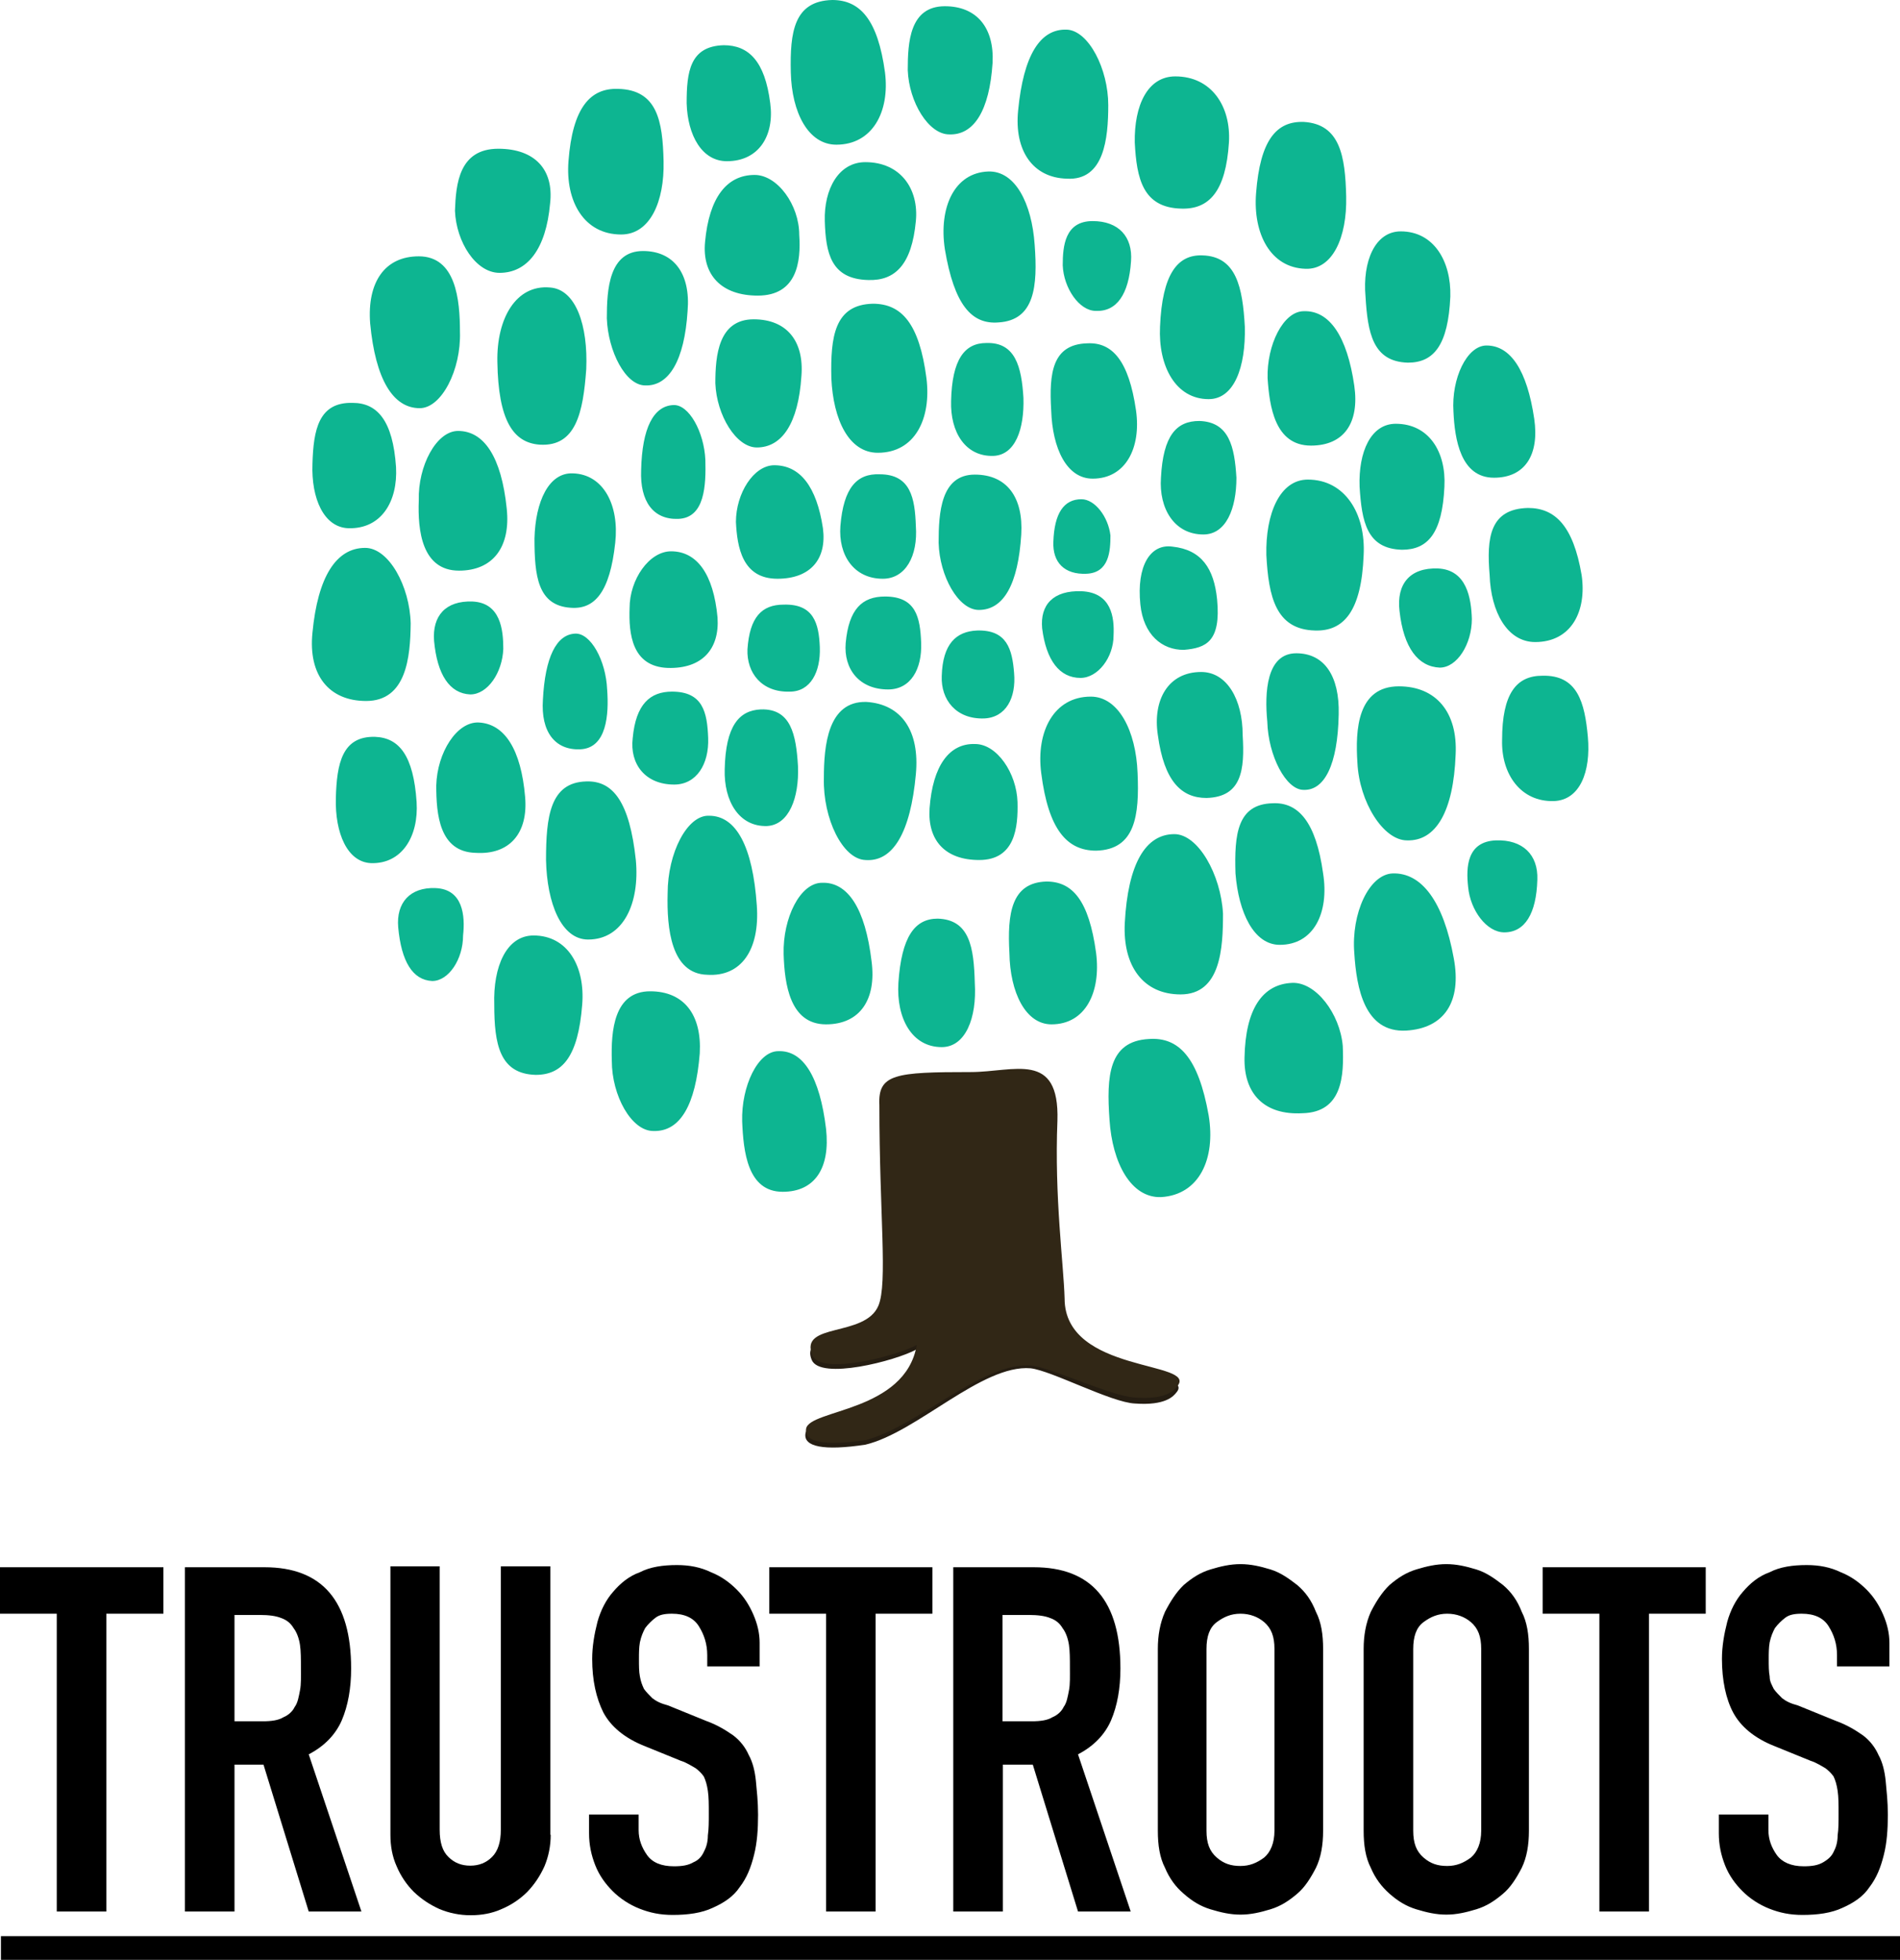 <svg xmlns="http://www.w3.org/2000/svg" xmlns:xlink="http://www.w3.org/1999/xlink" viewBox="1 74.1 609.3 628.6"><path d="M19.2 591.6H1v-14.9h52.4v14.9H35.1v95.5H19.2v-95.5zM60.3 576.7h25.5c18.6 0 27.8 10.9 27.8 32.5 0 6.3-1 11.9-3 16.6-2 4.6-5.6 8.3-10.6 10.9l16.9 50.4H100L85.5 640h-9.3v47.1H60.3V576.7zm16 49.4h9c2.7 0 5-.3 6.6-1.3 1.7-.7 3-2 3.6-3.3 1-1.3 1.3-3.3 1.7-5.3s.3-4.6.3-7.3 0-5.3-.3-7.3-1-4-2-5.3c-1-1.7-2.3-2.7-4-3.3-1.7-.7-4-1-7-1h-8v34.1zM243.7 608.5h-15.9v-3.6c0-3.6-1-6.6-2.7-9.3s-4.6-4-8.6-4c-2.3 0-4 .3-5.3 1.3-1.3 1-2.3 2-3.3 3.3-.7 1.3-1.3 2.7-1.7 4.6-.3 1.7-.3 3.6-.3 5.3 0 2.3 0 4 .3 5.6.3 1.7.7 2.7 1.3 4 .7 1 1.7 2 2.7 3 1.3 1 2.7 1.7 5 2.3l12.3 5c3.6 1.3 6.3 3 8.6 4.6 2.3 1.7 4 4 5 6.3 1.3 2.3 2 5.3 2.3 8.3.3 3.3.7 6.6.7 10.9 0 4.6-.3 9-1.3 12.9-1 4-2.3 7.3-4.6 10.3-2 3-5 5-8.6 6.6-3.6 1.7-8 2.3-12.9 2.3-4 0-7.3-.7-10.6-2s-6.3-3.3-8.6-5.6-4.3-5-5.6-8.3c-1.3-3.3-2-6.6-2-10.3v-6h15.9v5c0 3 1 5.6 2.7 8s4.6 3.6 8.6 3.6c2.7 0 4.6-.3 6.3-1.3 1.7-.7 2.7-2 3.3-3.3.7-1.3 1.3-3 1.3-5.3.3-2 .3-4.3.3-7 0-3 0-5.3-.3-7.3s-.7-3.3-1.3-4.6c-.7-1-1.7-2-2.7-2.7-1.3-.7-2.7-1.7-4.6-2.3l-11.3-4.6c-7-2.7-11.3-6.6-13.6-10.9-2.3-4.6-3.6-10.3-3.6-17.2 0-4 .7-8 1.7-11.9 1-3.6 2.7-7 5-9.6 2.3-2.7 5-5 8.6-6.3 3.3-1.7 7.3-2.3 11.9-2.3 4 0 7.6.7 10.9 2.3 3.3 1.3 6 3.3 8.3 5.6 2.3 2.3 4 5 5.3 8s2 6 2 9v7.6h-.9zM265.9 591.6h-18.2v-14.9H300v14.9h-18.2v95.5h-15.9v-95.5zM307 576.7h25.5c18.6 0 27.8 10.9 27.8 32.5 0 6.3-1 11.9-3 16.6-2 4.6-5.6 8.3-10.6 10.9l16.9 50.4h-16.9L332.2 640h-9.6v47.1h-15.9V576.7h.3zm15.9 49.4h9c2.7 0 5-.3 6.6-1.3 1.7-.7 3-2 3.6-3.3 1-1.3 1.3-3.3 1.7-5.3s.3-4.6.3-7.3 0-5.3-.3-7.3-1-4-2-5.3c-1-1.7-2.3-2.7-4-3.3-1.7-.7-4-1-7-1h-8.3v34.1h.4zM372.3 602.9c0-4.3.7-8.3 2.3-11.9 1.7-3.3 3.6-6.3 6-8.6 2.7-2.3 5.3-4 8.6-5s6.3-1.7 9.6-1.7 6.3.7 9.6 1.7 6 3 8.6 5c2.7 2.3 4.6 5 6 8.6 1.7 3.3 2.3 7.3 2.3 11.9v58.3c0 4.6-.7 8.6-2.3 11.9-1.7 3.3-3.6 6.3-6 8.3-2.7 2.3-5.3 4-8.6 5s-6.3 1.7-9.6 1.7-6.3-.7-9.6-1.7-6-2.7-8.6-5c-2.7-2.3-4.6-5-6-8.3-1.7-3.3-2.3-7.3-2.3-11.9v-58.3zm15.6 58.3c0 4 1 6.6 3.3 8.6s4.6 2.7 7.6 2.7 5.3-1 7.6-2.7c2-1.7 3.3-4.6 3.3-8.6v-58.3c0-4-1-6.6-3.3-8.6-2-1.7-4.6-2.7-7.6-2.7s-5.3 1-7.6 2.7c-2.3 1.7-3.3 4.6-3.3 8.6v58.3zM438.3 602.9c0-4.3.7-8.3 2.3-11.9 1.7-3.3 3.6-6.3 6-8.6 2.7-2.3 5.3-4 8.6-5s6.3-1.7 9.6-1.7 6.3.7 9.6 1.7 6 3 8.6 5c2.7 2.3 4.6 5 6 8.6 1.7 3.3 2.3 7.3 2.3 11.9v58.3c0 4.6-.7 8.6-2.3 11.9-1.7 3.3-3.6 6.3-6 8.3-2.7 2.3-5.3 4-8.6 5s-6.3 1.7-9.6 1.7-6.3-.7-9.6-1.7-6-2.7-8.6-5-4.6-5-6-8.3c-1.7-3.3-2.3-7.3-2.3-11.9v-58.3zm15.9 58.3c0 4 1 6.6 3.3 8.6s4.6 2.7 7.6 2.7 5.3-1 7.6-2.7c2-1.7 3.3-4.6 3.3-8.6v-58.3c0-4-1-6.6-3.3-8.6-2-1.7-4.6-2.7-7.6-2.7s-5.3 1-7.6 2.7c-2.3 1.7-3.3 4.6-3.3 8.6v58.3zM513.9 591.6h-18.2v-14.9H548v14.9h-18.2v95.5h-15.9v-95.5zM606 608.5h-15.9v-3.6c0-3.6-1-6.6-2.7-9.3s-4.6-4-8.6-4c-2.3 0-4 .3-5.3 1.3-1.3 1-2.3 2-3.3 3.3-.7 1.3-1.3 2.7-1.7 4.6-.3 1.7-.3 3.6-.3 5.3 0 2.3 0 4 .3 5.6 0 1.7.7 2.7 1.3 4 .7 1 1.7 2 2.7 3 1.3 1 2.7 1.7 5 2.3l12.3 5c3.6 1.3 6.3 3 8.6 4.6 2.3 1.7 4 4 5 6.3 1.3 2.3 2 5.3 2.3 8.3.3 3.3.7 6.6.7 10.9 0 4.6-.3 9-1.3 12.9-1 4-2.3 7.3-4.6 10.3-2 3-5 5-8.6 6.6-3.6 1.7-8 2.3-12.9 2.3-4 0-7.3-.7-10.6-2s-6.3-3.3-8.6-5.6-4.3-5-5.6-8.3c-1.3-3.3-2-6.6-2-10.3v-6h15.9v5c0 3 1 5.6 2.7 8 1.7 2.3 4.6 3.6 8.6 3.6 2.7 0 4.6-.3 6.3-1.3 1.7-1 2.7-2 3.3-3.3.7-1.3 1.3-3 1.3-5.3.3-2 .3-4.3.3-7 0-3 0-5.3-.3-7.3s-.7-3.3-1.3-4.6c-.7-1-1.7-2-2.7-2.7-1.3-.7-2.7-1.7-4.6-2.3l-11.3-4.6c-7-2.7-11.3-6.6-13.6-10.9s-3.6-10.3-3.6-17.2c0-4 .7-8 1.7-11.9 1-3.6 2.7-7 5-9.6 2.3-2.7 5-5 8.6-6.3 3.3-1.7 7.3-2.3 11.9-2.3 4 0 7.6.7 10.9 2.3 3.3 1.3 6 3.3 8.3 5.6s4 5 5.3 8c1.3 3 2 6 2 9v7.6h-.9zM1.3 702.7V695h609v7.6H1.3z"/><defs><path id="a" d="M332.9 492.1c0 24.2 52.4 20.2 45.4 28.5-1 1.3-3.6 4.3-13.3 3.6-7.6-.3-26.9-10.6-33.5-11.3-15.6-1.3-36.5 20.6-53 24.5-13.3 2-19.9.7-19.2-3.6 1-6.3 31.8-5.3 35.5-26.9-6.6 3.6-30.8 9.9-33.5 3.3-5.6-13.6 39.5.7 30.8-28.8"/></defs><use xlink:href="#a" overflow="visible" fill="#251D12"/><defs><path id="b" d="M312.3 417.9c13.9 0 28.5-7 27.8 15.6-1 24.5 2 46.1 2.3 57 0 24.2 43.1 19.9 36.1 28.2-1 1.3-3.6 4.3-13.3 3.6-7.6-.3-26.9-9.6-33.5-10.3-15.6-1.3-36.5 19.6-53 23.9-13.3 2-19.9.7-19.2-3.6 1-6.3 31.8-5.3 35.5-26.9-6.6 3.6-30.8 9.9-33.5 3.3-4.3-10.6 16.9-5.6 21.2-15.9 3-7.3.3-29.2.3-64.3-.5-10 5.1-10.6 29.3-10.6z"/></defs><use xlink:href="#b" overflow="visible" fill="#312716"/><path d="M172.1 374.1c10.9 0 16.6 9.9 15.6 22.2-1.3 16.6-6.3 22.5-14.9 22.5-11.6-.3-13.3-9.9-13.3-22.5-.4-12.2 3.9-22.2 12.6-22.2zM209.5 392c10.9 0 16.6 7.6 15.9 19.9-1.3 16.6-6.3 25.2-14.9 24.9-7 0-13.3-11.3-13.3-22.5-.3-9.7.7-22.3 12.3-22.3zM269.2 120.5c11.6 0 17.2-10.6 15.6-23.2-2.3-16.9-8-23.2-16.9-23.2-12.3.3-13.6 10.3-13.3 23.2.3 12.9 5.6 23.2 14.6 23.2zM200.2 149.3c-11.9 0-17.9-10.6-16.9-23.5 1.3-17.2 7-23.5 15.9-23.2 12.6.3 14.3 10.3 14.6 23.2s-4.3 23.5-13.6 23.5zM118.4 298.9c-11.9 0-18.6-8.3-17.2-21.9 1.7-17.9 7.6-27.2 16.9-27.2 7.6 0 14.3 12.3 14.6 24.2-.1 10.9-1.4 24.9-14.3 24.9zM234.1 125.8c10.3 0 15.3-8.3 13.9-18.6-1.7-13.6-7-18.6-14.9-18.6-10.9.3-11.9 8.6-11.9 18.6.3 10.3 4.9 18.6 12.9 18.6zM252 456.3c10.3 0 15.3-7.6 13.9-20.2-2-16.6-7.3-25.2-15.3-24.9-6.6 0-11.9 11.3-11.6 22.5.4 9.7 1.7 22.6 13 22.6zM140.6 358.9c-8-.3-12.6 4.6-11.9 12.6 1 10.9 4.6 16.9 10.9 17.2 5.3 0 9.9-7 9.9-14.6.7-6.3 0-14.9-8.9-15.2zM450.2 148.3c10.6 0 16.2 9.6 15.9 20.9-.7 15.6-5.3 21.2-13.6 21.2-11.3-.3-12.9-9.6-13.6-21.2-1-11.2 3-20.9 11.3-20.9zM304 76.1c10.3 0 15.9 7 15.3 18.2-1 15.3-6 23.2-13.9 22.9-6.6 0-12.9-10.3-13.3-20.6 0-8.9.6-20.5 11.9-20.5zM282.5 219.3c11.9 0 17.2-10.9 15.6-23.9-2.3-17.6-8-23.9-17.2-23.9-12.3.3-13.6 10.6-13.3 23.9.6 13.3 5.6 23.9 14.9 23.9zM242.7 176.5c10.6 0 16.2 7 15.3 18.2-1 15.3-6.3 22.9-14.3 22.9-6.6 0-12.9-10.3-13.3-20.6 0-8.9 1-20.5 12.3-20.5zM480.1 227.3c9.9 0 14.6-7.3 12.9-18.9-2.3-15.6-7.6-23.5-15.3-23.5-6.3 0-11.3 10.6-10.6 21.2.4 8.9 2.3 21.2 13 21.2zM419.7 160.3c-11.3-.3-16.9-11.3-15.9-24.2 1.3-17.2 6.6-23.2 15.3-22.9 11.6.7 13.3 10.9 13.6 23.9.3 13.2-4.4 23.5-13 23.2zM462.1 256.4c-9-.3-13.3 5-12.3 13.6 1.3 11.9 6 17.9 12.9 18.2 5.6 0 10.3-7.6 10.3-15.6-.2-6.6-1.6-15.8-10.9-16.2zM347.8 263.7c-9-.3-13.3 4.3-12.6 11.9 1.3 10.3 5.6 15.9 12.3 15.9 5.6 0 10.6-6.6 10.6-13.6.3-5.9-.7-13.8-10.3-14.2zM120 350.9c9.9.3 15.3-8.6 14.6-19.6-1-14.9-5.6-20.6-13.3-20.9-10.6-.3-12.3 8.6-12.6 19.6-.3 11.3 3.7 20.6 11.3 20.9zM449.6 294.2c11.9 0 18.9 8.3 18.2 21.9-.7 18.2-6.3 27.8-15.6 27.5-7.6 0-15.3-12.3-15.9-24.9-.7-10.6 0-24.5 13.3-24.5zM493.3 280c11.6 0 16.6-9.9 14.9-21.5-2.7-15.9-8.6-21.5-17.2-21.5-12.3.3-13.3 9.6-12.3 21.5.4 11.9 5.7 21.5 14.6 21.5zM373.3 458c12.3-.7 17.6-12.3 15.3-26.2-3.3-18.6-9.6-25.2-19.2-24.5-12.9.7-13.6 11.9-12.6 25.9.9 13.9 6.9 25.1 16.5 24.8zM451.9 404.6c12.3-.7 17.9-9.3 15.3-23.2-3.3-18.2-10.3-27.5-19.6-27.2-7.6.3-13.3 12.9-12.3 25.5.7 11.3 3.3 25.6 16.6 24.9zM480.7 343.6c8.6-.3 13.6 4.6 13.3 12.6-.3 10.9-4 16.9-10.6 16.9-5.6 0-10.9-7-11.6-14.6-.7-6.3-.4-14.5 8.9-14.9zM499.3 331c-10.6.3-16.9-8.6-16.6-19.6 0-14.9 4.6-20.6 12.9-20.6 11.3-.3 13.6 8.6 14.6 19.6 1 11.3-2.6 20.3-10.9 20.6zM418.7 431.1c-12.3.7-18.9-6.3-18.6-17.9.3-15.3 5.6-23.5 15.3-23.9 7.6-.3 15.3 9.9 16.2 20.2.4 9.4 0 21.3-12.9 21.6zM416.7 283.6c9 0 13.9 7.3 13.6 19.6-.3 16.2-4.6 24.5-11.3 24.2-5.6 0-11.3-10.9-11.6-21.9-.9-9.3-.3-21.9 9.3-21.9zM377.9 98.6c11.6 0 17.9 9.6 17.2 21.2-1 15.6-6.3 21.5-15.3 21.2-12.3-.3-14.3-9.6-14.9-21.2-.2-11.9 4.1-21.2 13-21.2zM177.4 166.3c-10.9-1-17.2 9.9-16.9 23.9.3 18.6 5 25.9 13.6 26.5 11.6.7 13.9-10.3 14.9-24.2.6-14-3.3-25.6-11.6-26.2zM135.3 156.3c-10.9 0-16.6 8.3-15.6 21.5 1.7 17.9 7.3 27.2 15.9 27.2 7 0 13.3-12.3 12.9-24.5 0-10.3-1.3-24.2-13.2-24.2zM448.6 210c10.6 0 16.2 9 15.6 20.2-.7 14.9-5.3 20.2-13.6 20.2-11.3-.3-12.9-9-13.6-20.2-.4-11.2 3.6-20.2 11.6-20.2zM160.8 121.8c11.6 0 17.9 6.6 16.6 17.6-1.3 14.6-7.3 22.2-16.2 22.2-7.6 0-13.9-9.9-14.3-19.9.3-8.6 1.3-19.9 13.9-19.9zM338.2 402.6c10.9 0 15.9-10.3 14.3-22.9-2.3-16.9-7.6-22.9-15.9-22.9-11.3.3-12.6 10.3-11.9 22.9.2 12.7 5.2 22.9 13.5 22.9zM265.9 402.6c10.9 0 16.2-8 14.6-20.2-2-16.9-7.6-25.5-15.9-25.2-7 0-12.6 11.3-12.3 22.9.3 9.6 2 22.5 13.6 22.5zM303 409.9c-9.6 0-14.6-9.3-13.9-20.6 1-14.9 5.3-20.6 12.6-20.6 10.3.3 11.6 9.3 11.9 20.6.7 11.3-3 20.6-10.6 20.6zM379.6 393c-11.9 0-18.6-9-17.9-22.9 1-18.9 6.6-28.5 15.9-28.5 7.6 0 14.9 12.9 15.6 25.5 0 11-.7 25.9-13.6 25.9zM189.6 375.4c11.3 0 16.6-11.6 15.3-25.5-2-18.6-7.3-25.5-15.9-25.2-11.6.3-12.9 11.3-12.9 25.2.3 13.9 4.9 25.5 13.5 25.5zM148.2 257.1c10.9 0 16.6-7.6 15.3-19.9-1.7-16.6-7.3-24.9-15.6-24.9-7 0-12.9 11.3-12.6 22.2-.4 9.7 1 22.6 12.9 22.6zM351.4 145c8.3 0 12.9 5 12.3 12.9-.7 10.6-4.6 16.2-11.3 15.9-5.3 0-10.3-7.3-10.6-14.6 0-6.2.7-14.2 9.6-14.2zM388.6 202.1c-10.6 0-16.2-10.6-15.6-23.2.7-16.9 5.6-23.2 13.6-22.9 10.9.3 12.9 10.3 13.6 22.9.3 12.9-3.4 23.2-11.6 23.2zM244 168.9c-11.6 0-17.9-6.6-16.9-17.2 1.3-14.3 7-21.5 15.9-21.5 7.3 0 14.3 9.6 14.3 19.2.6 8.6-.7 19.5-13.3 19.5zM227.8 386.7c10.9.7 16.9-8 15.9-22.2-1.3-18.9-6.6-28.8-15.3-28.8-7-.3-13.3 11.9-13.3 24.9-.3 11.2 1.1 25.8 12.7 26.1zM343.1 131.4c-10.9-.3-16.9-9-15.6-21.9 1.7-17.6 7-26.2 15.6-25.9 7 .3 13.3 12.6 13.3 24.2 0 10.7-1.3 24.3-13.3 23.6zM350.8 297.5c-11.9 0-17.6 11.3-15.9 24.5 2.3 18.2 8.3 24.9 17.6 24.9 12.6-.3 13.9-11.3 13.3-24.9-.5-13.5-6.1-24.5-15-24.5z" fill="#0DB591"/><path d="M420.4 227.9c11.9 0 18.6 10.9 17.9 24.2-.7 17.9-6.3 24.5-15.6 24.2-12.6-.3-14.9-10.9-15.6-24.2-.3-13.2 4.3-24.2 13.3-24.2zM386.2 289.6c-10.6 0-15.6 9-13.9 20.2 2 14.9 7.6 20.2 15.6 20.2 11.3-.3 12.3-9 11.6-20.2 0-11.3-5-20.2-13.3-20.2zM315 349.9c-10.9 0-16.6-6.3-15.9-16.6 1-13.6 6.3-20.9 14.6-20.6 7 0 13.3 9.3 13.6 18.6.2 8-.7 18.6-12.3 18.6zM184.7 225.9c9.9.3 14.9 10.3 13.6 22.2-1.7 15.9-6.6 21.5-14.3 20.9-10.6-.7-11.6-10.3-11.6-22.2.3-11.9 4.6-21.2 12.3-20.9zM217.2 325.7c-9.3 0-14.3-6.6-13.3-14.9 1-10.9 5.6-14.9 12.6-14.9 9.9 0 11.3 6.6 11.6 14.9.3 8.3-3.7 14.9-10.9 14.9zM278.8 299.2c11.3.7 17.2 9.3 15.9 23.2-1.7 18.6-7.3 28.2-16.2 27.5-7.3-.3-13.6-13.3-13.3-26.2 0-10.6 1.3-24.8 13.6-24.5zM152.5 267c-8.6-.3-12.9 4.6-12.3 12.6 1 10.9 5 16.9 11.6 17.2 5.6 0 10.3-7 10.6-14.6 0-6.2-.9-14.8-9.9-15.2zM112.7 243.5c10.6.3 15.9-8.6 15.3-19.6-1-14.9-6-20.6-13.9-20.6-10.9-.3-12.6 8.6-12.9 19.6-.4 11 3.6 20.3 11.5 20.6zM153.5 347.6c10.9.7 16.9-6.3 15.9-17.9-1.3-15.3-6.6-23.5-14.9-23.9-7-.3-13.3 9.6-13.6 20.2 0 9.3 1 21.3 12.6 21.6zM411.4 377.1c10.9 0 15.9-10.3 13.9-22.9-2.3-16.6-8-22.9-16.2-22.5-11.3.3-12.3 9.9-11.9 22.5 1 12.6 5.9 22.9 14.2 22.9zM421.4 217c10.6 0 15.6-7.3 13.9-19.2-2.3-15.9-8-24.2-16.2-23.9-6.6 0-11.9 10.9-11.6 21.5.6 9 2.3 21.6 13.9 21.6zM207.2 154.6c9.9 0 15.3 7.3 14.3 19.2-1 15.9-6 24.2-13.6 23.9-6.3 0-11.9-10.9-12.3-21.5 0-9.3.7-21.6 11.6-21.6zM317.9 129.1c-10.9.4-15.9 11.6-13.9 24.9 3 17.9 8.6 24.2 17.2 23.5 11.6-.7 12.6-11.6 11.6-24.9-.9-13.2-6.2-23.8-14.9-23.5zM187 314.4c-8 .3-12.6-5.6-11.9-15.9.7-13.6 4.3-20.9 10.3-21.2 5-.3 9.9 8.6 10.3 17.9.6 8-.1 18.9-8.7 19.2zM278.5 126.1c11.3 0 17.2 8.6 16.2 18.9-1.3 13.9-6.6 19.2-15.3 18.9-11.9-.3-13.6-8.6-13.9-18.9-.3-10.2 4.4-18.9 13-18.9zM247 339c-9 .3-13.9-8-13.6-18.2.3-13.9 4.6-18.9 11.6-19.2 9.6-.3 11.3 8 11.9 18.2.4 10.2-2.9 18.8-9.9 19.2zM351.4 227.6c10.6 0 15.6-9.9 13.9-21.9-2.3-15.9-7.6-21.9-15.6-21.5-11.3.3-12.3 9.6-11.6 21.5.4 12.3 5 21.9 13.3 21.9zM250.3 259.7c10.6 0 15.9-6.3 14.6-16.2-2-13.3-7.3-20.2-15.6-20.2-6.6 0-12.3 9-12.3 18.2.4 8 2 18.2 13.3 18.2zM284.1 259.7c-9.3 0-14.3-7.6-13.6-16.9 1-12.3 5.3-16.9 12.6-16.6 9.9 0 11.3 7.6 11.6 16.6.7 9.6-3.3 16.9-10.6 16.9zM215.2 288.3c10.9.3 16.6-6 15.9-16.2-1.3-13.9-6.6-21.2-14.9-21.2-7 0-13.3 9-13.3 18.2-.3 8.2.7 18.8 12.3 19.2zM386.9 245.5c-9.3 0-14.3-8.3-13.6-18.2.7-13.6 5-18.2 12.3-18.2 9.6.3 11.3 8.3 11.9 18.2 0 9.9-3.3 18.2-10.6 18.2zM218.5 240.5c-8 .3-12.3-5.6-11.9-15.6.3-13.6 4-20.6 10.3-20.9 5-.3 9.9 8.6 10.3 17.6.2 8-.1 18.6-8.7 18.9zM319.6 220.3c-9 .3-13.9-7.6-13.6-17.6.3-13.3 4.3-18.6 11.3-18.6 9.3-.3 11.3 7.6 11.9 17.6.3 10-2.6 18.3-9.6 18.6zM313.6 226.3c10.3 0 15.6 7.3 14.9 19.2-1 15.9-5.6 24.2-13.6 24.2-6.6 0-12.6-10.9-12.9-21.5 0-9.7.7-21.9 11.6-21.9zM285.8 295.2c-9.3 0-14.3-6.6-13.6-14.9 1-10.9 5.3-14.9 12.6-14.9 9.9 0 11.3 6.6 11.6 14.9.3 8.3-3.3 14.9-10.6 14.9zM254.3 295.9c-9 .3-13.9-6-13.6-13.6.7-10.3 4.6-14.3 11.6-14.3 9.6-.3 11.3 6 11.6 13.6.3 8-3 14.3-9.6 14.3zM366.7 268c-1.3-12.6 3.3-19.6 10.3-18.6 9.3 1 13.3 7 14.3 16.9 1.3 13.6-3.6 15.6-10.6 16.2-7.1.1-13-4.9-14-14.5zM349.4 258.1c-7 .3-10.9-3.6-10.6-10.3.3-9 3.3-13.6 9-13.6 4.3 0 8.6 5.6 9.3 11.6 0 5-.4 12-7.7 12.3zM316.6 304.5c-9 .3-13.9-6-13.6-13.6.3-10.3 4.6-14.3 11.3-14.6 9.6-.3 11.3 6 11.9 13.6.7 8-2.6 14.3-9.6 14.6z" fill="#0DB591"/><g><path d="M177.6 662.5c0 3.6-.7 7-2 10.1-1.4 3.1-3.2 5.8-5.5 8.2-2.3 2.3-5.1 4.2-8.2 5.5-3.1 1.4-6.4 2-10 2-3.5 0-6.9-.7-10-2-3.1-1.4-5.8-3.2-8.2-5.5-2.3-2.3-4.2-5.1-5.5-8.2-1.4-3.1-2-6.5-2-10.1v-86.1H142v84.5c0 4 .9 6.9 2.8 8.7 1.9 1.9 4.2 2.8 7 2.8s5.1-.9 7-2.8c1.9-1.9 2.8-4.8 2.8-8.7v-84.5h15.9v86.1z"/></g></svg>